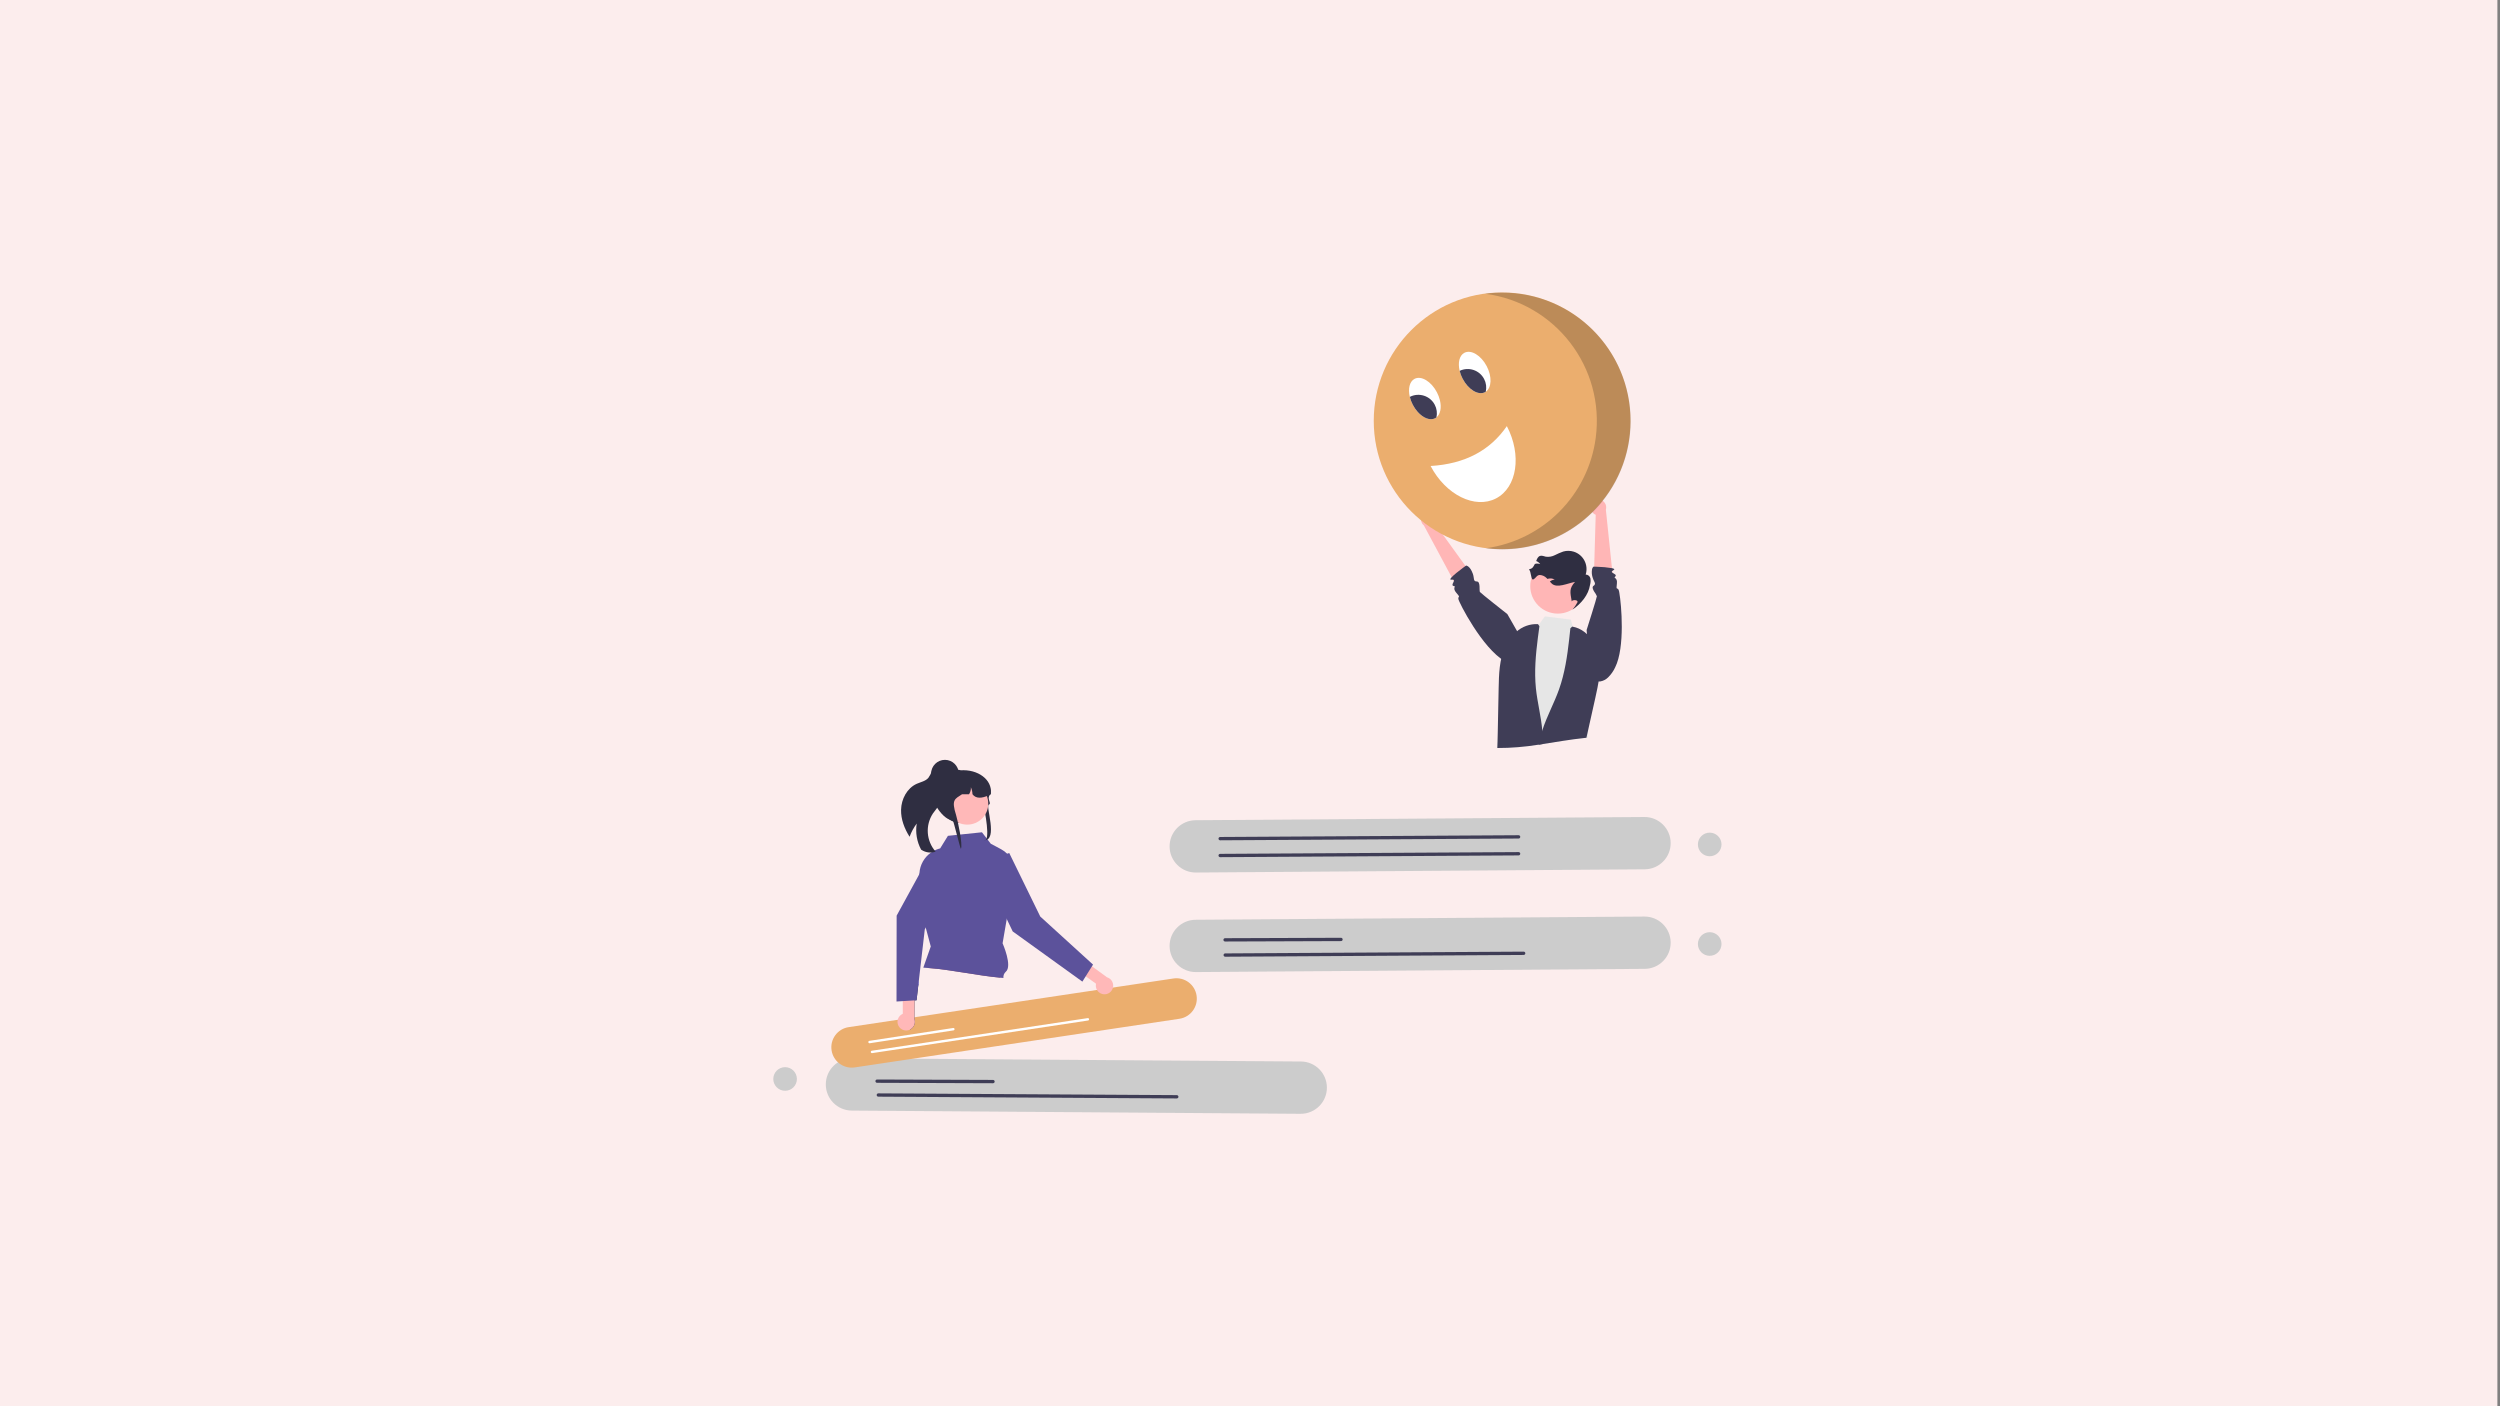 <?xml version="1.0" encoding="utf-8"?>
<!-- Generator: Adobe Illustrator 16.0.0, SVG Export Plug-In . SVG Version: 6.00 Build 0)  -->
<!DOCTYPE svg PUBLIC "-//W3C//DTD SVG 1.1//EN" "http://www.w3.org/Graphics/SVG/1.1/DTD/svg11.dtd">
<svg version="1.1" id="Layer_1" xmlns:x="http://ns.adobe.com/Extensibility/1.0/" xmlns:i="http://ns.adobe.com/AdobeIllustrator/10.0/" xmlns:graph="http://ns.adobe.com/Graphs/1.0/"
	 xmlns="http://www.w3.org/2000/svg" xmlns:xlink="http://www.w3.org/1999/xlink" x="0px" y="0px" width="1920px" height="1080px"
	 viewBox="0 0 1920 1080" enable-background="new 0 0 1920 1080" xml:space="preserve">
<rect x="0" y="0" width="1920" height="1080" fill="#808080" stroke="none"/>
<g id="Group">
	<polygon id="Path" fill="#FCEDED" points="1918,1080 1918,0 -2,0 -2,1080 	"/>
</g>
<g>
	<path fill="#CCCCCC" d="M898.241,726.611c0.088,11.088,9.139,20.01,20.228,19.941l344.672-2.471
		c11.092-0.08,20.02-9.137,19.939-20.229c-0.08-11.094-9.137-20.02-20.227-19.941l-344.673,2.471
		C907.093,706.475,898.171,715.523,898.241,726.611z"/>
	<path fill="#3F3D56" d="M939.585,721.809c-0.002-0.703,0.566-1.275,1.271-1.279l89.024-0.318c0.703-0.002,1.276,0.566,1.279,1.271
		c0.002,0.703-0.567,1.275-1.271,1.277l0,0l-89.024,0.318C940.16,723.082,939.589,722.512,939.585,721.809z"/>
	<path fill="#3F3D56" d="M939.688,733.494c-0.002-0.705,0.566-1.277,1.27-1.279l229.212-1.361c0.705-0.002,1.277,0.564,1.281,1.268
		c0.006,0.703-0.563,1.279-1.266,1.283h-0.006l-229.213,1.359C940.264,734.764,939.691,734.197,939.688,733.494z"/>
	<path fill="#CCCCCC" d="M898.241,650.16c0.088,11.088,9.139,20.012,20.228,19.941l344.672-2.471
		c11.092-0.082,20.02-9.137,19.939-20.229c-0.08-11.094-9.137-20.02-20.227-19.941l-344.673,2.471
		C907.093,630.021,898.171,639.072,898.241,650.16z"/>
	<path fill="#3F3D56" d="M935.801,657.041c-0.002-0.703,0.566-1.275,1.271-1.277l229.212-1.361c0.703-0.004,1.275,0.566,1.279,1.27
		c0.002,0.703-0.566,1.279-1.27,1.281l0,0l-229.213,1.359C936.376,658.313,935.804,657.746,935.801,657.041z"/>
	<path fill="#3F3D56" d="M935.801,644.084c-0.002-0.703,0.566-1.275,1.271-1.279l229.212-1.361c0.703-0.002,1.277,0.564,1.281,1.27
		c0.004,0.703-0.563,1.277-1.268,1.281h-0.004l0,0l-229.213,1.359C936.376,645.354,935.804,644.787,935.801,644.084z"/>
	<path fill="#CCCCCC" d="M999.115,815.229l-344.671-2.469c-11.093-0.08-20.148,8.848-20.229,19.939
		c-0.079,11.094,8.848,20.148,19.94,20.229l344.671,2.471c11.092,0.078,20.148-8.848,20.229-19.939
		C1019.135,824.365,1010.207,815.311,999.115,815.229z"/>
	<path fill="#3F3D56" d="M762.626,831.926l-89.024-0.32c-0.703,0-1.275-0.568-1.275-1.271c0-0.705,0.57-1.275,1.273-1.275
		c0.004,0,0.008,0,0.012,0l89.024,0.318c0.704,0,1.273,0.572,1.272,1.275s-0.572,1.273-1.276,1.273
		C762.63,831.926,762.628,831.926,762.626,831.926z"/>
	<path fill="#3F3D56" d="M903.765,843.609l-229.212-1.361c-0.704-0.002-1.272-0.574-1.271-1.277
		c0.003-0.703,0.575-1.273,1.279-1.271l0,0l229.212,1.359c0.705,0.002,1.272,0.578,1.271,1.281
		C905.041,843.043,904.469,843.613,903.765,843.609L903.765,843.609z"/>
	<circle fill="#CCCCCC" cx="1313.047" cy="648.535" r="9.07"/>
	<circle fill="#CCCCCC" cx="1313.047" cy="724.986" r="9.07"/>
	<path fill="#EBAE6E" d="M905.815,782.414L656.446,819.77c-8.542,1.289-16.51-4.594-17.797-13.135
		c-1.287-8.545,4.595-16.512,13.137-17.797c0.009-0.002,0.018-0.002,0.025-0.006l249.369-37.355
		c8.543-1.285,16.511,4.594,17.797,13.137c1.287,8.543-4.595,16.51-13.136,17.797C905.833,782.412,905.824,782.412,905.815,782.414
		L905.815,782.414z"/>
	<path fill="#FFFFFF" d="M732.311,791.336l-64.373,9.881c-0.509,0.078-0.985-0.271-1.063-0.783
		c-0.079-0.508,0.271-0.984,0.779-1.063l0,0l64.374-9.879c0.508-0.078,0.984,0.271,1.063,0.781
		C733.169,790.781,732.819,791.258,732.311,791.336z"/>
	<path fill="#FFFFFF" d="M835.636,783.754l-165.803,25.045c-0.509,0.078-0.984-0.271-1.063-0.779
		c-0.078-0.51,0.271-0.984,0.78-1.064l0,0l165.803-25.047c0.509-0.078,0.984,0.271,1.063,0.781S836.145,783.674,835.636,783.754
		L835.636,783.754z"/>
	<path fill="#FFB8B8" d="M847.887,763.613c-3.688-0.215-6.504-3.377-6.29-7.066c0.021-0.357,0.07-0.711,0.147-1.061l-27.104-19.412
		l3.525-8.816l32.023,23.291c3.532,1.063,5.533,4.787,4.469,8.32C853.769,761.826,850.969,763.785,847.887,763.613z"/>
	<path fill="#5C529B" d="M775.071,655.08l-16.286,5.961c-3.01,1.104-4.557,4.436-3.455,7.445l0,0
		c0.063,0.174,0.136,0.346,0.216,0.514l22.207,46.324l53.504,38.563l8.2-13.066l-40.529-36.908L775.071,655.08z"/>
	<path fill="#A0616A" d="M768.375,750.883c-18.561-1.727-36.742-6.012-55.331-7.451l7.46-18.988l38.126,5.68L768.375,750.883z"/>
	<path fill="#2F2E41" d="M705.403,755.348l-0.161,1.422l-1.327,11.422l-1.555,0.094l-0.085,14.305
		c1.006,2.914-0.12,6.139-2.721,7.791c-0.209,0.137-0.429,0.256-0.654,0.363c-0.945-7.426-0.66-14.955,0.844-22.287
		c0.604-2.729,1.493-5.383,2.654-7.924c0.585-1.258,1.25-2.479,1.991-3.652C704.702,756.359,705.043,755.848,705.403,755.348z"/>
	<path fill="#6C63FF" d="M705.697,752.883l-0.294,2.453v0.012l-0.161,1.422c-0.417,0.055-0.711,0.094-0.853,0.111
		c-0.035,0.008-0.07,0.01-0.104,0.01L705.697,752.883z"/>
	<path fill="#5C529B" d="M773.19,705.809l-3.204,18.635c0,0,7.782,17.535,2.427,21.906c-1.329,1.191-1.994,2.959-1.782,4.73
		c-0.758-0.066-1.507-0.131-2.256-0.197c-18.561-1.727-36.742-6.012-55.331-7.451c-1.317-0.105-2.626-0.199-3.943-0.266
		l5.726-16.285l-3.868-14.475l-4.01-15.016l-0.862-24.725c-0.021-0.467-0.018-0.936,0.01-1.4c0-0.248,0.01-0.484,0.028-0.732
		c0.422-6.322,3.685-12.115,8.873-15.754c0.007,0,0.014-0.002,0.019-0.008c0.874-0.613,1.792-1.16,2.749-1.633
		c1.027-0.508,2.097-0.932,3.194-1.26l1.1-0.332l5.953-9.629l6.901-0.723l2.56-0.266l16.674-1.732l3.593,4.662l0.653,0.852
		l2.532,3.281l7.887,4.201c1.724,0.912,3.299,2.082,4.673,3.469c3.225,3.225,5.227,7.471,5.659,12.01
		c0.104,1.045,0.124,2.098,0.057,3.148L773.19,705.809z"/>
	<path fill="#2F2E41" d="M692.026,621.875c-0.172,7.367,2.582,14.502,6.537,20.77c1.321-3.641,3.172-7.064,5.491-10.162
		c-1.11,6.865,0.072,13.904,3.366,20.031c0.116,0.084,0.236,0.16,0.36,0.23c3.204,2.08,7.188,2.568,10.799,1.324
		c-7.238-8.193-8.091-20.219-2.081-29.352c1.711-2.473,3.923-4.658,4.981-7.473c1.673-4.486,0.065-9.43-0.949-14.111
		c-0.948-4.355-1.114-9.539,1.808-12.73c-0.635-0.908-1.711-1.404-2.814-1.299c-1.786,0.455-3.252,1.729-3.949,3.434
		c-0.674,1.686-1.528,3.293-2.55,4.795c-2.156,2.609-5.827,3.225-8.921,4.598C696.611,605.268,692.205,613.678,692.026,621.875z"/>
	<path fill="#2F2E41" d="M755.097,617.664c-0.429-1.498,2.523,7.66,1.099,7.828c-6.485,0.744-15.39,4.615-19.907,6.424
		c-0.204-0.023-0.407-0.047-0.604-0.076c-0.484-0.053-0.957-0.129-1.424-0.219c-10.52-1.99-14.564-18.15-14.564-18.297
		c0-0.727,1.743-20.678,4.49-20.973c0.721-0.08,1.446-0.117,2.171-0.119h6.816c1.41-0.305,2.839-0.512,4.278-0.621h0.012
		c13.721-1.045,24.538,7.32,23.527,17.494c-0.007,0.012-0.019,0.025-0.024,0.035c-0.293,0.438-0.55,0.85-0.778,1.248
		c-0.221,0.371-0.406,0.727-0.567,1.063c-1.251,2.6,1.964,5.869-0.168,6.479c-2.835,0.811,7.456,27.49-3.765,27.49
		C761.146,646.975,756.277,621.797,755.097,617.664z"/>
	<circle fill="#FFB8B8" cx="742.849" cy="617.183" r="16.136"/>
	<path fill="#2F2E41" d="M760.99,609.986c-0.27,0.141-0.533,0.27-0.803,0.402c-0.28,0.133-0.562,0.27-0.843,0.395
		c-5.403,2.451-9.802,2.723-12.47-0.797c-0.071-1.854-0.487-3.676-1.227-5.373c0.13,1.898-0.37,3.787-1.425,5.373h-5.373
		c-5.534,3.674-8.377,4.057-4.535,16.115c1.071,3.361,5.33,22.918,3.654,25.814c-0.484-0.053-5.641-21.469-6.107-21.557
		c-10.52-1.992-17.203-19.32-16.348-20.303c-0.004-2.787,0.638-5.537,1.873-8.037c1.563-3.168,4.002-5.82,7.024-7.641
		c1.803-0.877,3.682-1.582,5.613-2.109c0.048-0.012,0.089-0.025,0.138-0.035c0.592-0.16,1.196-0.309,1.801-0.434
		c1.248-0.262,2.511-0.455,3.781-0.57c0.09-0.008,0.18-0.014,0.264-0.014c0.507,0.002,1.005,0.139,1.442,0.398
		c0.005,0,0.005,0.004,0.012,0.004c0.312,0.182,0.585,0.426,0.802,0.715c0.382,0.484,0.589,1.088,0.586,1.707h5.984
		c0.221,0,0.441,0.006,0.663,0.018c8.276,0.281,14.978,6.816,15.468,15.082C760.983,609.424,760.99,609.703,760.99,609.986z"/>
	<path fill="#2F2E41" d="M725.71,583.566c5.87,0,10.63,4.76,10.63,10.633c0,5.867-4.76,10.629-10.63,10.629
		c-5.872,0-10.631-4.762-10.631-10.629C715.079,588.326,719.838,583.566,725.71,583.566z"/>
	<path fill="#FFB8B8" d="M699.555,790.381c-0.209,0.137-0.429,0.256-0.654,0.363c-3.307,1.627-7.309,0.268-8.938-3.041
		c-1.63-3.305-0.27-7.307,3.037-8.936l0,0c0.113-0.057,0.229-0.109,0.346-0.16l-0.019-9.754l-0.02-11.479l-0.019-12.105l9.214-2.275
		l-0.104,17.539l-0.038,7.752l-0.085,14.305C703.281,785.504,702.155,788.729,699.555,790.381z"/>
	<path fill="#5C529B" d="M735.975,665.879l-0.958,1.793l-24.059,44.732l-0.72,1.338l-3.403,29.318l-1.138,9.822l-0.294,2.453v0.012
		l-0.161,1.422l-1.327,11.422l-1.555,0.094l-2.616,0.172l-6.418,0.396l-4.806,0.305l0.009-7.689l0.086-58.26l17.479-31.943
		l0.428-0.787l6.749-12.334c1.543-2.816,5.077-3.85,7.894-2.305c0.16,0.088,0.315,0.184,0.467,0.285L735.975,665.879z"/>
	<circle fill="#CCCCCC" cx="602.954" cy="828.65" r="9.07"/>
	<path fill="#E6E6E6" d="M1224.84,499.894c0,0-3.289,34.818-5.109,60.591v0.021c-0.143,2.074-0.273,4.082-0.398,6.018l-0.967,0.086
		c-0.662,0.066-1.316,0.143-1.98,0.207c-10.598,1.129-21.092,2.998-31.623,4.619c-1.016,0.152-2.029,0.301-3.043,0.453
		c-10.506,1.717-21.133,2.58-31.775,2.58h-0.199c0.086-1.326,0.219-3.063,0.369-5.053c0.891-11.271,2.693-30.809,2.693-30.809
		l1.678-11.309l5.488-37.046l0.039-0.284l0.047-0.322l0.266-0.066l11.525-2.996l6.199-1.602l3.604-4.967l4.795-6.616l19.945,2.455
		l1.461,5.44l2.701,10.029l0.086,0.323l10.465,6.076L1224.84,499.894z"/>
	<circle fill="#FFB6B6" cx="1196.371" cy="450.12" r="21.136"/>
	<path fill="#2F2E41" d="M1174.223,437.328c1.855,1.499,1.432,8.794,3.498,7.604c2.068-1.188,2.498-3.317,4.881-3.341
		c1.941,0.108,3.771,0.937,5.135,2.324c0.254,0.229,0.494,0.469,0.729,0.707c0.215-0.075,0.426-0.144,0.648-0.199
		c1.67-0.408,3.434-0.16,4.924,0.693c-1.377,0.099-2.689,0.628-3.75,1.513c0.455,0.51,0.916,1.021,1.4,1.495
		c4.049,3.967,12.348-0.258,17.93-1.211c-4.648,5.075-3.732,7.909-2.576,14.692l0.004,0.37c0.238-1.563,5.25-1.486,4.424,0.59
		c-1.039,2.051-2.336,3.959-3.863,5.677c6.828-4.729,12.34-11.248,13.557-19.124c0.447-1.613,0.537-3.306,0.266-4.959
		c-0.41-1.679-1.904-2.868-3.631-2.896c2.322-7.383-1.777-15.252-9.16-17.575c-2.625-0.827-5.432-0.862-8.076-0.103
		c-2.221,0.789-4.387,1.724-6.482,2.798c-2.117,1.078-4.514,1.484-6.867,1.163c-1.467-0.303-2.951-1.063-4.389-0.632
		c-1.666,0.499-2.383,2.258-3.049,3.956c1.252,0.458,2.34,1.278,3.125,2.357c-1.295-0.479-2.709-0.535-4.039-0.164
		c-0.023,0.004-0.049,0.011-0.07,0.02C1177.279,435.787,1177.193,436.449,1174.223,437.328z"/>
	<path fill="#3F3D56" d="M1184.762,571.436c-1.016,0.152-2.029,0.301-3.043,0.453c-10.506,1.717-21.133,2.58-31.775,2.58
		c0.076-1.68,0.123-3.367,0.17-5.053c0.066-2.361,0.115-4.73,0.162-7.102c0.219-10.738,0.436-21.477,0.654-32.21
		c0.01-0.512,0.018-1.033,0.029-1.545c0.217-10.854,0.51-22.067,5.012-31.955c1.029-2.251,2.313-4.379,3.82-6.341
		c0.076-0.104,0.145-0.199,0.221-0.294c0.104-0.133,0.207-0.266,0.313-0.389c1.207-1.507,2.555-2.9,4.018-4.162
		c4.572-4.211,10.646-6.408,16.855-6.094l0.455,0.691l0.605,0.938c-0.396,2.967-0.807,5.943-1.184,8.92
		c-1.641,12.902-2.816,25.878-1.498,38.79c1.117,10.854,3.99,21.481,4.9,32.342c0.037,0.363,0.066,0.732,0.096,1.092
		C1184.795,565.205,1184.859,568.32,1184.762,571.436z"/>
	<path fill="#3F3D56" d="M1218.363,566.605c0.467-2.023,0.906-4.059,1.375-6.105v-0.012c1.801-8.086,3.605-16.173,5.416-24.258
		c2.371-10.6,4.742-21.563,2.707-32.227c-0.207-1.097-0.471-2.183-0.789-3.252c-0.104-0.35-0.221-0.7-0.338-1.049
		c-0.816-2.457-1.926-4.806-3.305-6.998c-3.602-5.753-8.992-10.223-15.574-11.403c-0.123-0.037-0.25-0.063-0.377-0.078l-1.438,1.335
		c-0.299,2.76-0.584,5.546-0.895,8.319c-1.477,13.126-3.408,26.24-7.826,38.654c-3.783,10.626-9.33,20.564-12.789,31.293
		c-0.014,0.066-0.039,0.129-0.053,0.182c-1.141,3.568-2.063,7.203-2.76,10.885c1.01-0.156,2.033-0.297,3.045-0.455
		c10.535-1.619,21.018-3.484,31.617-4.611L1218.363,566.605z"/>
	<path fill="#FFB6B6" d="M1238.953,445.673l-0.607-5.821l-0.141-1.346l-0.219-2.161l-4.682-44.923
		c0.795-2.665-0.307-5.532-2.684-6.978c-2.779-1.657-6.377-0.75-8.039,2.029c-0.027,0.047-0.047,0.095-0.076,0.142
		c-1.654,2.888-0.713,6.566,2.123,8.305c0.283,0.162,0.578,0.301,0.883,0.417l-0.039,1.261l-0.113,3.952l-0.084,2.986l-0.182,5.943
		l-0.066,2.304l-0.217,7.47l-0.209,7.205l-0.256,8.729l-0.199,6.712l2.416,0.616L1238.953,445.673z"/>
	<path fill="#3F3D56" d="M1243.637,455.237c-0.102-0.78-0.289-1.547-0.561-2.285c-1.223-2.123-1.971,0.844-1.297-4.844
		c0.539-4.616-2.703-4.038-1.537-5.024c1.924-1.63-0.73-2.351-1.896-3.231c-0.52-0.39-0.738-0.807-0.141-1.347
		c0.279-0.244,0.592-0.448,0.928-0.606c1.271-0.664,0.541-1.166-1.146-1.555c-3.795-0.633-7.633-0.99-11.479-1.071
		c-0.93-0.048-1.689-0.066-2.162-0.086c-0.352-0.009-0.551-0.009-0.551-0.009c-0.662,0.627-1.074,1.472-1.164,2.379
		c-0.281,1.927-0.133,3.892,0.436,5.754c0.389,1.294,0.906,2.545,1.545,3.735c0.244,0.446,0.355,0.952,0.322,1.46v0.009
		c-0.137,0.607-0.537,1.121-1.092,1.403c-1.279,0.854-0.568,2.645,0.428,4.332c0.846,1.131,1.564,2.352,2.143,3.641
		c0,1.165-7.887,25.944-7.887,25.944l2.9,37.416c2.15,1.659,4.867,2.411,7.564,2.095c2.252-0.379,4.332-1.438,5.963-3.034
		c2.295-2.244,4.162-4.888,5.506-7.801C1248.119,497.126,1245.266,464.318,1243.637,455.237z"/>
	<path fill="#FFB6B6" d="M1099.811,393.533c2.99,1.459,4.275,5.033,2.9,8.063c-0.139,0.294-0.303,0.575-0.488,0.843l27.275,37.758
		l-10.141,11.438l-25.783-48.056c-2.156-1.76-2.854-4.751-1.701-7.283c1.371-2.934,4.859-4.201,7.793-2.832
		C1099.715,393.486,1099.764,393.51,1099.811,393.533z"/>
	<path fill="#3F3D56" d="M1176.266,504.244c0,0-3.645,13.042-20.662,3.459c-17.016-9.581-35.42-45.361-35.604-47.812
		c-0.184-2.452,2.104-0.415-1.643-4.74c-3.047-3.517-0.039-4.86-1.555-5.022c-3.998-0.429,2.943-5.498-1.994-4.916
		c-4.938,0.581,11.162-10.862,11.162-10.862s2.936,0.07,5.174,6.324c1.258,3.513,0.07,5.916,3.068,5.903
		c2.998-0.014,1.715,7.104,2.348,8.044c0.633,0.939,21.092,17.034,21.092,17.034L1176.266,504.244z"/>
	<path fill="#EBAE6E" d="M1153.629,224.602c54.447,0,98.584,44.139,98.584,98.586s-44.137,98.586-98.584,98.586
		c-54.449,0-98.588-44.139-98.588-98.586S1099.18,224.602,1153.629,224.602z"/>
	<path fill="#FFFFFF" d="M1103.533,301.248c1.025,1.953,1.809,4.023,2.332,6.165c1.338,5.633,0.4,10.744-2.676,13.143
		c-0.309,0.248-0.641,0.466-0.99,0.649c-3.848,2.012-9.154-0.112-13.408-4.862c-1.461-1.652-2.715-3.477-3.734-5.433
		c-1.018-1.93-1.795-3.98-2.313-6.101c-1.498-6.222-0.221-11.832,3.637-13.85C1091.49,288.288,1099.168,292.901,1103.533,301.248z"
		/>
	<path fill="#3F3D56" d="M1101.9,310.876c1.561,2.972,2.018,6.402,1.289,9.68c-0.309,0.248-0.641,0.466-0.99,0.649
		c-3.848,2.012-9.154-0.112-13.408-4.862c-1.461-1.652-2.715-3.477-3.734-5.433c-1.018-1.93-1.795-3.98-2.313-6.101
		C1089.711,301.216,1098.271,303.927,1101.9,310.876z"/>
	<path fill="#FFFFFF" d="M1141.805,281.234c4.191,8.015,3.809,16.564-0.744,19.604c-0.191,0.129-0.389,0.246-0.59,0.353
		c-5.1,2.667-12.775-1.946-17.143-10.295c-1.018-1.926-1.791-3.972-2.307-6.09c-1.504-6.231-0.227-11.843,3.631-13.86
		C1129.762,268.273,1137.439,272.887,1141.805,281.234z"/>
	<path fill="#3F3D56" d="M1139.793,291.061c1.578,3.003,2.027,6.471,1.268,9.777c-0.191,0.129-0.389,0.246-0.59,0.353
		c-5.1,2.667-12.775-1.946-17.143-10.295c-1.018-1.926-1.791-3.972-2.307-6.09C1127.943,281.495,1136.24,284.261,1139.793,291.061z"
		/>
	<path fill="#FFFFFF" d="M1098.699,357.882c11.607,22.195,34.127,33.333,50.297,24.876c16.172-8.457,19.871-33.306,8.264-55.501
		C1144.508,345.848,1125.197,356.314,1098.699,357.882z"/>
	<path opacity="0.2" enable-background="new    " d="M1241.107,277.647c-19.217-36.746-59.369-57.545-100.471-52.045
		c53.986,7.104,91.992,56.628,84.887,110.615c-5.807,44.134-40.467,78.902-84.582,84.848
		c53.969,7.091,103.469-30.912,110.559-84.882C1254.145,316.067,1250.514,295.625,1241.107,277.647z"/>
</g>
</svg>
